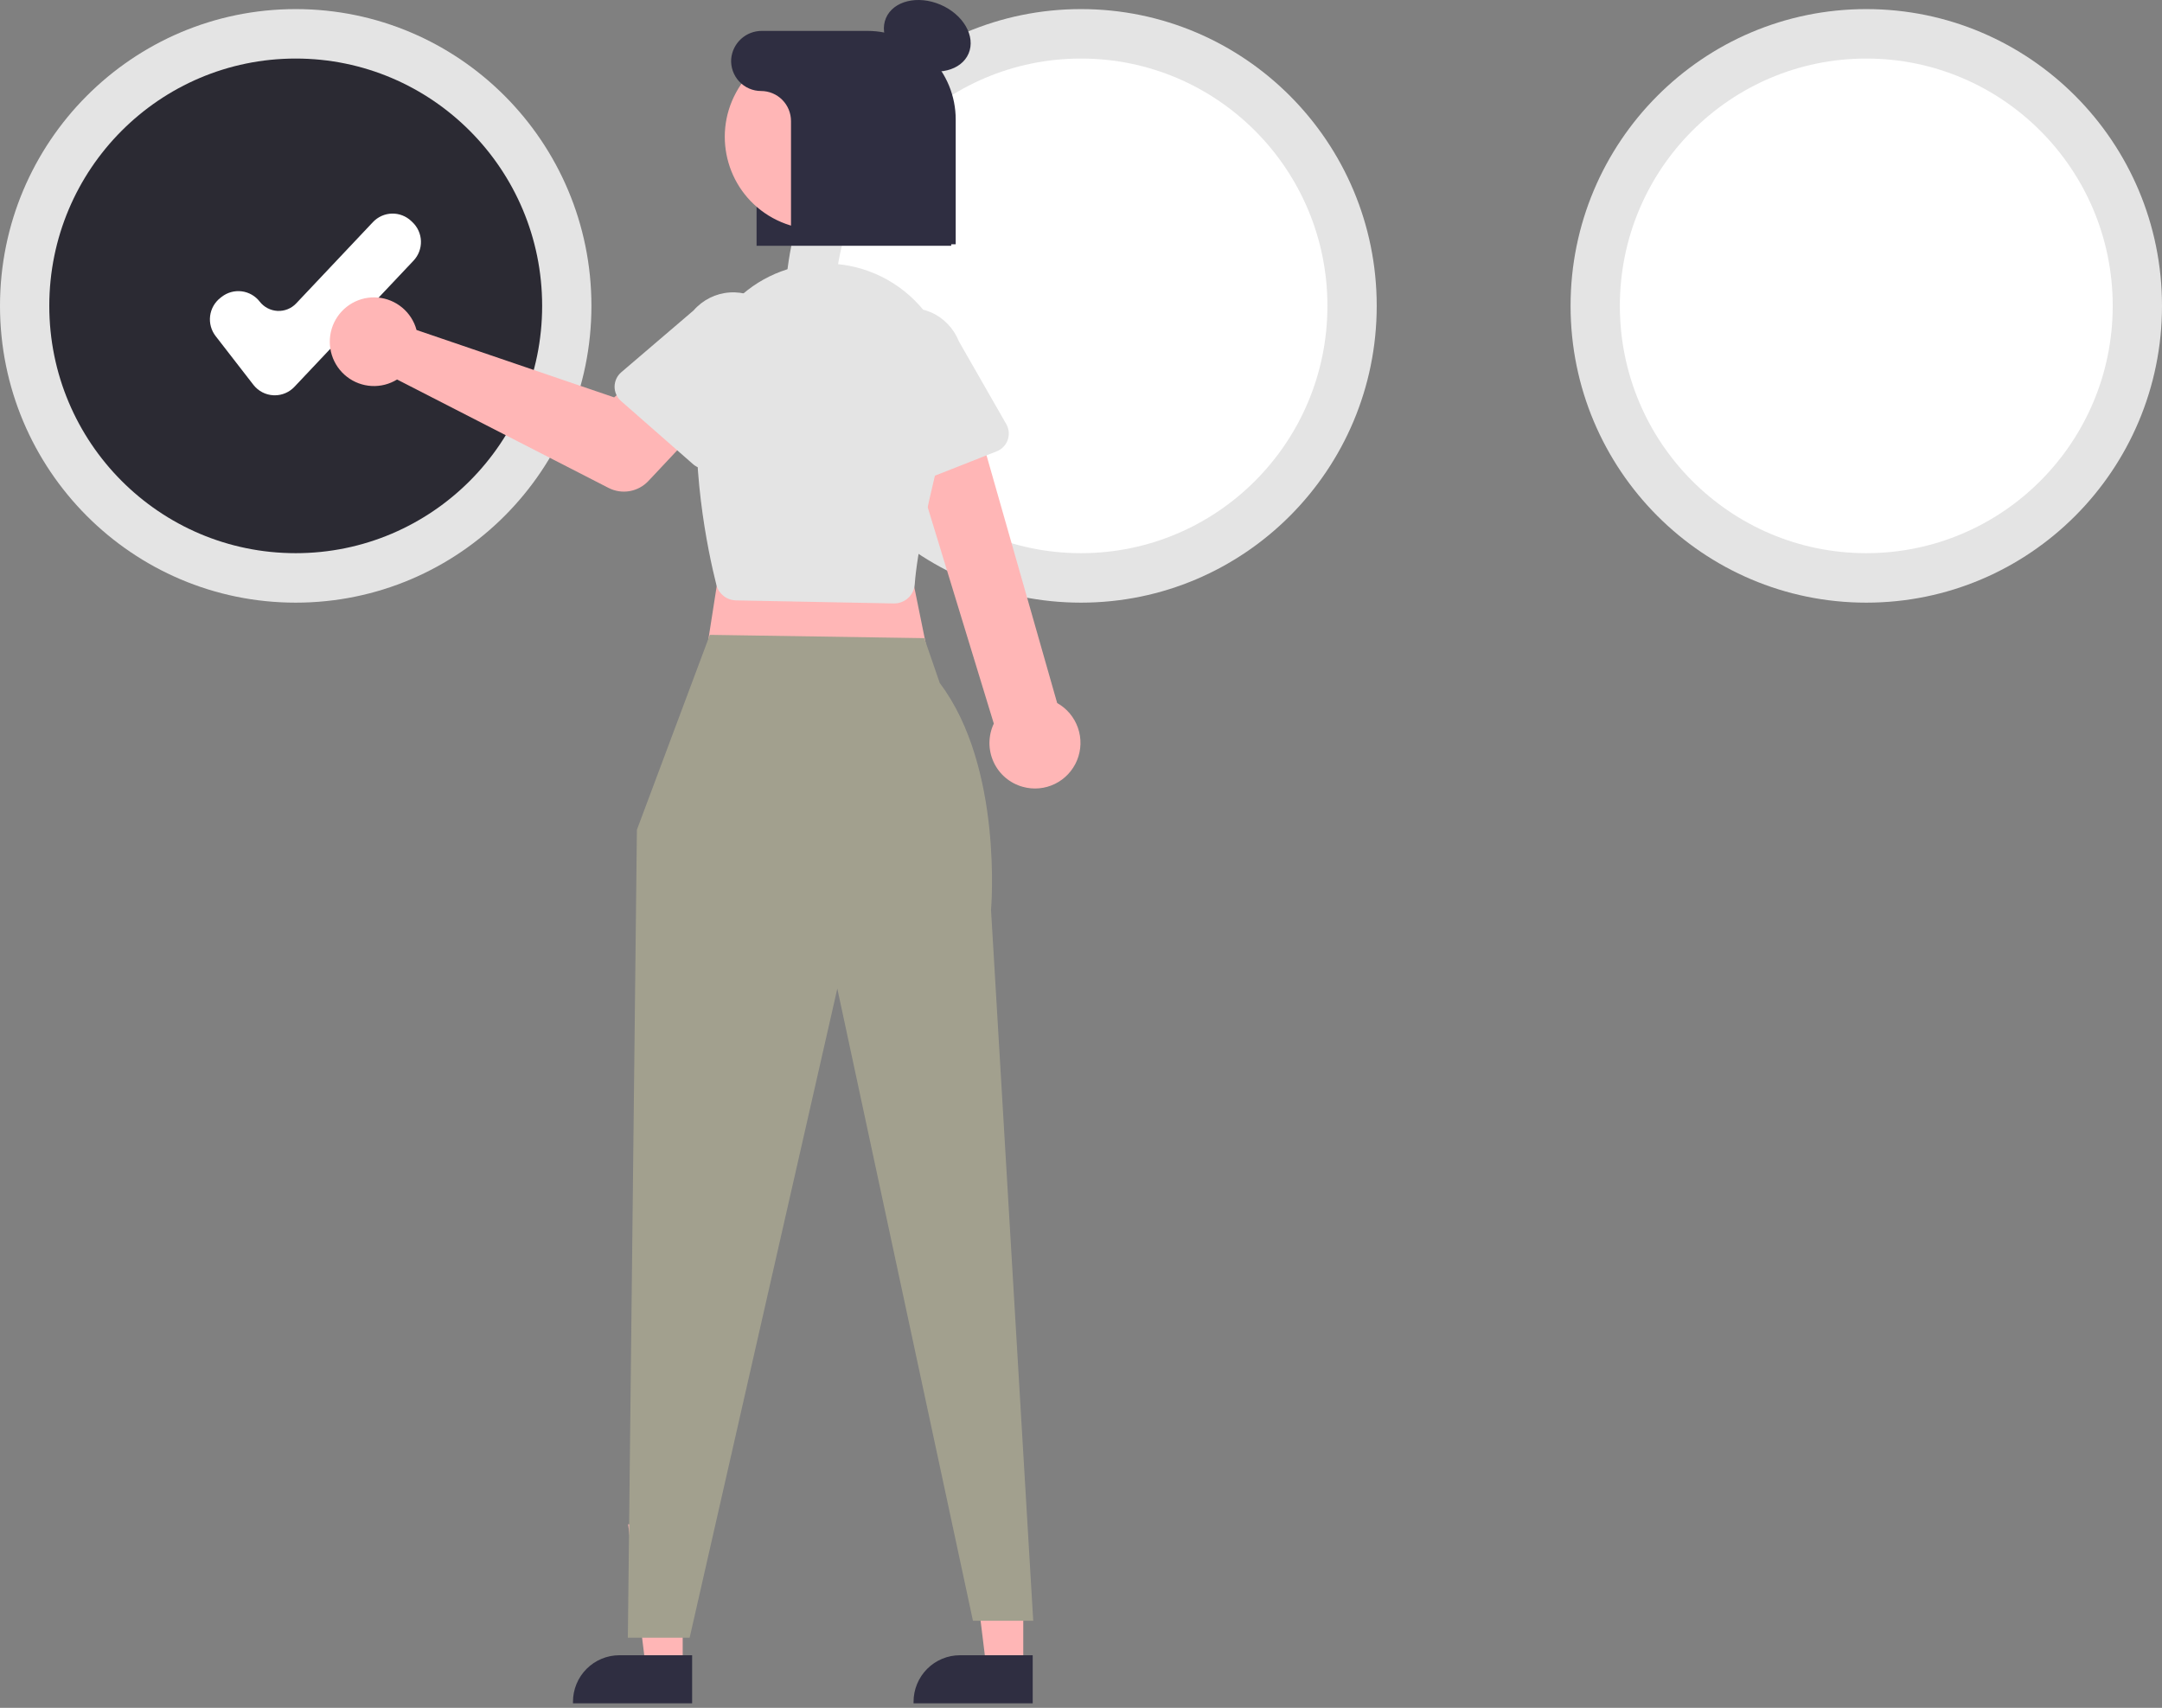 <svg width="238" height="188" viewBox="0 0 238 188" fill="none" xmlns="http://www.w3.org/2000/svg">
<rect x="0" y="0" width="238" height="188" fill="#808080" stroke="none"/>
<g clip-path="url(#clip0_348_267)">
<path d="M32.553 66.341C50.532 66.341 65.106 51.714 65.106 33.671C65.106 15.628 50.532 1.001 32.553 1.001C14.575 1.001 0 15.628 0 33.671C0 51.714 14.575 66.341 32.553 66.341Z" fill="#E4E4E4"/>
<path d="M32.553 60.895C47.536 60.895 59.681 48.706 59.681 33.67C59.681 18.634 47.536 6.445 32.553 6.445C17.571 6.445 5.426 18.634 5.426 33.67C5.426 48.706 17.571 60.895 32.553 60.895Z" fill="#2B2A33"/>
<path d="M119 66.341C136.979 66.341 151.554 51.714 151.554 33.671C151.554 15.628 136.979 1.001 119 1.001C101.022 1.001 86.447 15.628 86.447 33.671C86.447 51.714 101.022 66.341 119 66.341Z" fill="#E4E4E4"/>
<path d="M119 60.895C133.982 60.895 146.127 48.706 146.127 33.67C146.127 18.634 133.982 6.445 119 6.445C104.018 6.445 91.872 18.634 91.872 33.67C91.872 48.706 104.018 60.895 119 60.895Z" fill="white"/>
<path d="M205.447 66.341C223.425 66.341 238 51.714 238 33.671C238 15.628 223.425 1.001 205.447 1.001C187.468 1.001 172.894 15.628 172.894 33.671C172.894 51.714 187.468 66.341 205.447 66.341Z" fill="#E4E4E4"/>
<path d="M205.447 60.895C220.429 60.895 232.575 48.706 232.575 33.67C232.575 18.634 220.429 6.445 205.447 6.445C190.465 6.445 178.319 18.634 178.319 33.67C178.319 48.706 190.465 60.895 205.447 60.895Z" fill="white"/>
<path d="M30.248 43.516C30.2 43.516 30.151 43.514 30.103 43.512C29.674 43.491 29.254 43.378 28.873 43.179C28.492 42.98 28.158 42.701 27.894 42.361L23.733 36.991C23.249 36.365 23.032 35.571 23.13 34.784C23.227 33.997 23.633 33.281 24.256 32.793L24.406 32.676C25.03 32.19 25.821 31.972 26.605 32.07C27.39 32.169 28.103 32.575 28.589 33.201C28.824 33.503 29.121 33.752 29.46 33.928C29.799 34.105 30.172 34.206 30.553 34.225C30.935 34.244 31.316 34.179 31.671 34.036C32.025 33.894 32.344 33.675 32.607 33.397L41.057 24.446C41.326 24.161 41.649 23.931 42.006 23.771C42.364 23.611 42.749 23.523 43.141 23.513C43.532 23.502 43.922 23.569 44.287 23.71C44.653 23.85 44.987 24.061 45.271 24.332L45.409 24.463C45.983 25.009 46.318 25.761 46.339 26.554C46.36 27.347 46.067 28.116 45.523 28.692L32.412 42.581C32.133 42.877 31.798 43.112 31.426 43.272C31.054 43.433 30.653 43.516 30.248 43.516Z" fill="white"/>
<path d="M104.713 27.055H83.286V8.354C83.308 7.196 83.787 6.094 84.617 5.29C85.447 4.485 86.562 4.044 87.716 4.063H94.838C100.283 4.063 104.713 8.354 104.713 13.629V27.055Z" fill="#2F2E41"/>
<path d="M112.645 183.547L108.578 183.546L106.643 167.801L112.646 167.801L112.645 183.547Z" fill="#FFB6B6"/>
<path d="M113.683 187.503L100.567 187.503V187.336C100.567 185.977 101.105 184.674 102.063 183.714C103.02 182.753 104.318 182.213 105.672 182.213L113.683 182.213L113.683 187.503Z" fill="#2F2E41"/>
<path d="M75.153 183.547L71.085 183.546L69.15 167.801L75.154 167.801L75.153 183.547Z" fill="#FFB6B6"/>
<path d="M76.191 187.503L63.075 187.503V187.336C63.075 185.977 63.613 184.674 64.57 183.714C65.528 182.753 66.826 182.213 68.18 182.213L76.191 182.213L76.191 187.503Z" fill="#2F2E41"/>
<path d="M80.065 57.05L77.411 74.031L102.627 74.364L99.309 58.049L80.065 57.05Z" fill="#FFB6B6"/>
<path d="M78.143 69.885L70.112 91.346L69.116 180.284H75.918L92.175 108.827L107.106 178.419H113.741L109.096 100.17C109.096 100.17 110.466 84.464 103.456 75.197L101.75 70.249L78.143 69.885Z" fill="#A2A08E"/>
<path d="M112.591 86.615C111.889 86.422 111.237 86.078 110.682 85.606C110.127 85.134 109.682 84.546 109.378 83.882C109.074 83.219 108.918 82.496 108.922 81.766C108.927 81.036 109.09 80.315 109.402 79.655L98.675 44.557L106.565 42.987L116.376 77.391C117.446 77.99 118.26 78.962 118.663 80.123C119.067 81.284 119.032 82.553 118.566 83.69C118.099 84.827 117.233 85.752 116.132 86.291C115.031 86.831 113.771 86.945 112.591 86.615Z" fill="#FFB6B6"/>
<path d="M98.394 66.428L81.013 66.091C80.516 66.08 80.036 65.907 79.647 65.596C79.258 65.286 78.981 64.856 78.859 64.373C77.927 60.671 75.877 51.021 76.964 41.411C77.179 39.549 77.763 37.749 78.683 36.118C79.603 34.487 80.84 33.058 82.32 31.915C83.799 30.771 85.493 29.938 87.299 29.463C89.106 28.988 90.989 28.882 92.837 29.15C94.787 29.43 96.656 30.121 98.321 31.177C99.986 32.233 101.41 33.63 102.499 35.277C103.588 36.924 104.318 38.784 104.64 40.734C104.963 42.684 104.871 44.68 104.371 46.592C102.183 54.931 100.947 60.896 100.697 64.323C100.661 64.819 100.463 65.289 100.135 65.661C99.807 66.033 99.367 66.287 98.881 66.385C98.737 66.414 98.59 66.428 98.443 66.428C98.427 66.428 98.411 66.428 98.394 66.428Z" fill="#E4E4E4"/>
<path d="M45.596 35.598C45.701 35.833 45.787 36.076 45.853 36.325L67.61 43.744L71.814 40.059L78.186 45.699L71.376 52.95C70.825 53.536 70.101 53.927 69.31 54.064C68.52 54.201 67.706 54.077 66.992 53.711L43.711 41.776C42.869 42.295 41.889 42.544 40.903 42.49C39.917 42.436 38.971 42.082 38.19 41.475C37.409 40.868 36.83 40.037 36.532 39.092C36.233 38.147 36.228 37.134 36.517 36.186C36.806 35.238 37.376 34.401 38.151 33.786C38.926 33.172 39.869 32.808 40.854 32.745C41.84 32.681 42.822 32.92 43.669 33.429C44.516 33.939 45.188 34.696 45.596 35.598Z" fill="#FFB6B6"/>
<path d="M67.655 42.561C67.657 42.261 67.723 41.964 67.85 41.691C67.976 41.418 68.16 41.176 68.388 40.981L76.354 34.171C77.362 33.012 78.788 32.301 80.317 32.195C81.847 32.088 83.356 32.595 84.514 33.604C85.672 34.613 86.383 36.041 86.493 37.576C86.603 39.111 86.102 40.627 85.099 41.791L79.426 50.657C79.264 50.91 79.05 51.125 78.798 51.288C78.545 51.45 78.261 51.556 77.965 51.598C77.668 51.64 77.366 51.618 77.079 51.532C76.791 51.447 76.526 51.3 76.3 51.102L68.369 44.15C68.143 43.952 67.962 43.708 67.839 43.434C67.716 43.16 67.653 42.862 67.655 42.561Z" fill="#E4E4E4"/>
<path d="M98.194 53.448C97.929 53.308 97.697 53.113 97.514 52.874C97.331 52.636 97.201 52.361 97.134 52.068L94.779 41.835C94.218 40.404 94.245 38.807 94.856 37.395C95.466 35.984 96.609 34.873 98.034 34.306C99.46 33.739 101.051 33.763 102.459 34.372C103.867 34.981 104.977 36.125 105.545 37.554L110.775 46.69C110.924 46.951 111.016 47.241 111.043 47.54C111.071 47.84 111.033 48.142 110.934 48.425C110.835 48.709 110.676 48.968 110.468 49.184C110.26 49.401 110.008 49.57 109.729 49.68L99.928 53.544C99.649 53.654 99.35 53.703 99.05 53.686C98.751 53.67 98.459 53.589 98.194 53.448Z" fill="#E4E4E4"/>
<path d="M106.627 5.89C107.431 3.999 106.047 1.594 103.535 0.517C101.023 -0.56 98.334 0.1 97.529 1.99C96.725 3.881 98.109 6.287 100.621 7.364C103.133 8.441 105.822 7.781 106.627 5.89Z" fill="#2F2E41"/>
<path d="M98.834 19.946C101.521 15.012 99.714 8.826 94.798 6.129C89.882 3.432 83.718 5.245 81.031 10.179C78.344 15.113 80.15 21.299 85.066 23.996C89.983 26.693 96.146 24.88 98.834 19.946Z" fill="#FFB6B6"/>
<path d="M95.496 3.402H83.893C83.042 3.391 82.219 3.703 81.588 4.275C80.957 4.848 80.565 5.639 80.491 6.49C80.461 6.942 80.523 7.395 80.675 7.822C80.827 8.248 81.064 8.639 81.373 8.97C81.681 9.301 82.054 9.564 82.468 9.745C82.882 9.925 83.329 10.018 83.78 10.018C84.654 10.018 85.493 10.367 86.111 10.987C86.729 11.607 87.076 12.449 87.076 13.326V26.89H105.207V13.147C105.207 11.867 104.955 10.6 104.467 9.417C103.979 8.235 103.264 7.161 102.363 6.256C101.461 5.351 100.39 4.633 99.212 4.143C98.034 3.654 96.772 3.402 95.496 3.402Z" fill="#2F2E41"/>
</g>
<defs>
<clipPath id="clip0_348_267">
<rect width="238" height="188" fill="white"/>
</clipPath>
</defs>
</svg>
